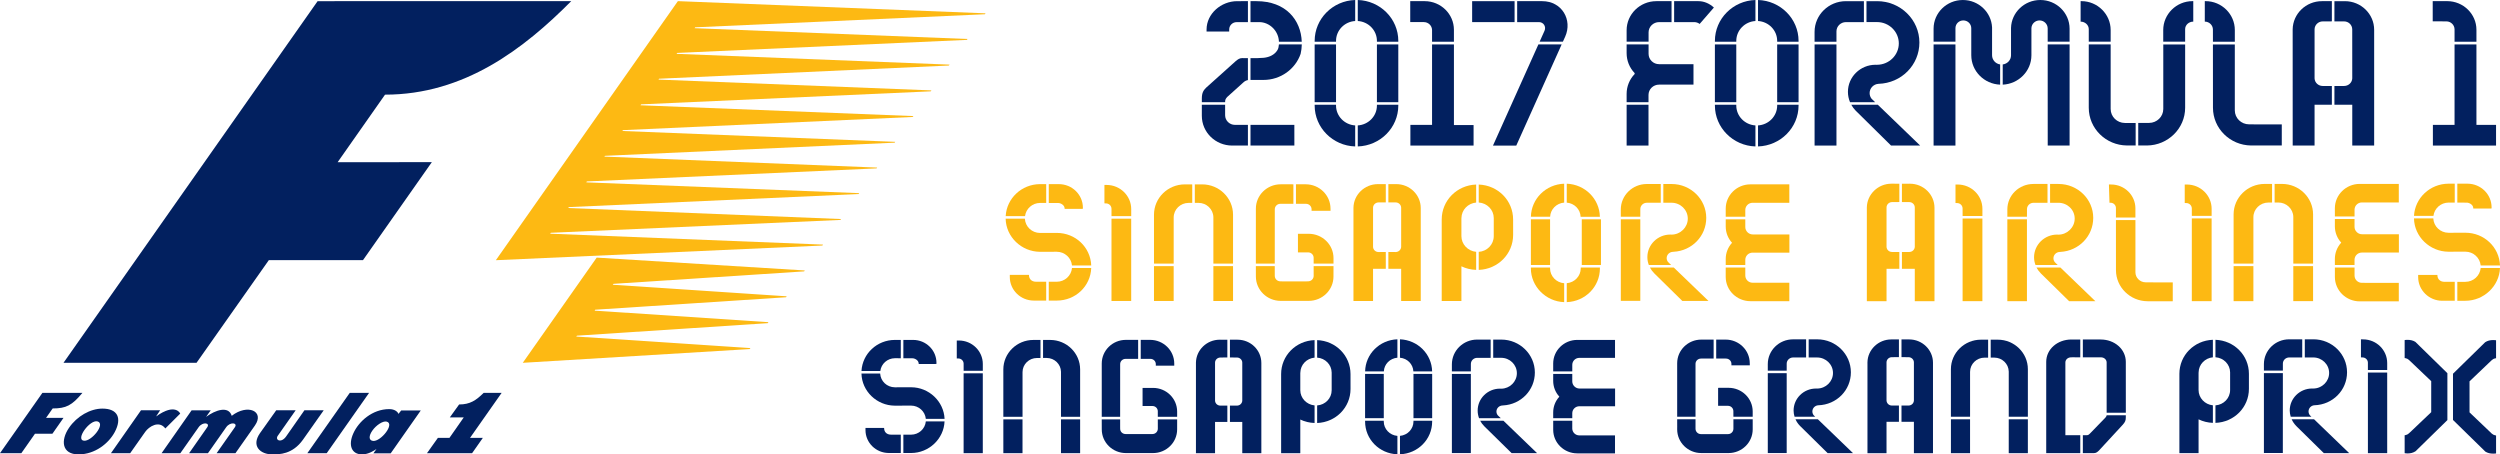 <?xml version="1.0" encoding="UTF-8"?>
<svg id="Layer_1" xmlns="http://www.w3.org/2000/svg" version="1.1" xmlns:i="http://ns.adobe.com/AdobeIllustrator/10.0/" viewBox="0 0 1012.977 184.114">
  <!-- Generator: Adobe Illustrator 29.6.1, SVG Export Plug-In . SVG Version: 2.1.1 Build 9)  -->
  <defs>
    <style>
      .st0 {
        fill: #fdb913;
      }

      .st1 {
        fill: #02205f;
      }
    </style>
  </defs>
  <path class="st1" d="M231.457.465c-19.116,19.216-43.216,37.888-75.444,37.888l-19.216,27.38,38.184-.04-27.896,39.704h-38.152l-29.308,41.612H25.725L128.693.473l102.764-.008Z"/>
  <polygon class="st0" points="233.5 136.369 304.06 141.053 303.796 141.437 211.82 147.009 241.772 104.381 326.092 109.589 325.832 109.961 248.6 115.001 248.276 115.385 318.756 120.065 318.5 120.445 241.168 125.489 240.948 125.873 311.368 130.549 311.084 130.945 233.768 136.009 233.5 136.369"/>
  <polygon class="st0" points="399.086 5.771 281.686 11.068 281.446 11.42 392.029 15.8 391.79 16.155 274.394 21.444 274.138 21.816 384.75 26.184 384.482 26.552 267.046 31.895 266.806 32.252 377.402 36.632 377.142 37.008 259.762 42.279 259.498 42.656 370.098 47.039 369.838 47.392 252.422 52.732 252.17 53.08 362.738 57.472 362.518 57.808 245.114 63.136 244.882 63.456 355.406 67.903 355.197 68.228 237.75 73.519 237.598 73.895 348.15 78.267 347.897 78.624 230.502 83.912 230.242 84.291 340.786 88.756 340.526 89.108 223.19 94.316 222.938 94.692 333.49 99.108 333.222 99.487 200.914 105.432 274.67 .464 399.334 5.4 399.086 5.771"/>
  <path class="st1" d="M190.457,177.414h5.196l-4.36,6.208h-18.284l4.424-6.208h4.688l5.792-8.288h-5.652l3.768-5.24c4.412,0,6.852-1.64,9.932-4.688h7.292l-12.796,18.216Z"/>
  <polygon class="st1" points="132.383 183.623 124.539 183.623 141.707 159.199 149.543 159.199 132.383 183.623"/>
  <path class="st1" d="M112.559,176.562c-1.252,1.784,1.388,3.124,3.38.276.612-.896,7.412-10.596,7.412-10.596h7.812s-6.624,9.416-8.4,11.916c-4.272,6-9.624,5.956-12.44,5.956-4.74,0-8.66-3.304-4.992-8.592,1.432-2.08,6.592-9.28,6.592-9.28h7.876s-6.568,9.364-7.24,10.32"/>
  <path class="st1" d="M21.34,165.5l-2.668,3.804h7.072l-4.512,6.444h-7.06l-5.52,7.876H0l17.172-24.428h16.212c-4.22,5.084-6.608,6.304-12.044,6.304"/>
  <path class="st1" d="M46.492,175.07c-2.452,4.584-8.004,9.044-14.656,9.044-6.86,0-7.32-5.72-3.888-10.752,3.216-4.728,8.668-7.8,13.552-7.8,6.256,0,7.968,3.932,4.992,9.508M39.504,170.746c-3.116-.832-9.064,7.396-5.504,7.828,3.092.364,8.932-6.916,5.504-7.828"/>
  <path class="st1" d="M63.239,168.748c7.852-5.648,9.784-1.168,9.784-1.168l-6.028,6.024c-2.564-3.376-6.628-.792-8.172,1.4-.62.88-6.072,8.62-6.072,8.62h-7.792l12.172-17.38h7.756l-1.648,2.504Z"/>
  <path class="st1" d="M93.895,168.484c6.448-5,13.416-1.864,9.416,3.896-.928,1.332-7.904,11.244-7.904,11.244h-7.632s6.776-9.628,7.38-10.5c1.292-1.828-1.868-2.34-3.512,0-.66.936-7.372,10.5-7.372,10.5h-7.644s6.72-9.628,7.34-10.5c1.276-1.828-1.852-2.34-3.496,0-.66.936-7.388,10.5-7.388,10.5h-7.604l12.156-17.36h7.748l-1.876,2.656c3.744-2.78,9.104-4.612,10.388-.436"/>
  <path class="st1" d="M151.171,178.662c-1.764-.2-1.856-1.98-.272-4.22,1.424-2.044,4.208-4.016,5.784-3.608,3.428.908-2.412,8.148-5.512,7.828M157.703,165.766c-6.824,0-12.384,5-14.54,9.836-2.164,4.796-.712,8.512,3.54,8.512,2.676,0,5.024-1.644,5.848-2.192l-1.244,1.76h7.004l12.176-17.356h-7.936l-1.088,1.388c-.328-.888-1.564-1.948-3.76-1.948"/>
  <path class="st1" d="M991.261,8.666l-5.548-.028V.462h5.856c6.536,0,11.86,5.204,11.86,11.608v4.828h-8.868v-5.052c-.04-1.756-1.508-3.18-3.3-3.18"/>
  <polygon class="st1" points="1003.429 50.6 1011.377 50.6 1011.377 58.98 985.785 58.98 985.785 50.6 994.561 50.6 994.561 18.004 1003.429 18.004 1003.429 50.6"/>
  <path class="st1" d="M667.988,21.832c0,2.3,1.915,4.172,4.248,4.172h13.948v8.288h-13.948c-2.368,0-4.276,1.872-4.276,4.168v2.944h-8.868v-3.36c0-3.008,1.156-5.856,3.256-8.06v-.36c-2.1-2.18-3.256-5.052-3.256-8.104v-3.52h8.896v3.832Z"/>
  <path class="st1" d="M688.215.471c2.332,0,4.544,1.024,6.236,2.584l-5.772,6.648c-.584-.472-1.364-.732-2.148-.748h-8.188V.471h9.872Z"/>
  <rect class="st1" x="659.095" y="42.435" width="8.86" height="16.544"/>
  <path class="st1" d="M667.988,13.127v3.768h-8.896v-4.628c0-6.504,5.4-11.796,12.04-11.796h6.164v8.484l-5.052.004c-2.34,0-4.256,1.868-4.256,4.168"/>
  <path class="st1" d="M750.117,42.435h10.752l17.164,16.544h-11.796l-13.964-13.78-.408-.404c-.688-.716-1.28-1.504-1.748-2.36"/>
  <path class="st1" d="M755.238.471v8.484l-7.336.004c-2.088.036-3.784,1.692-3.784,3.74v4.2h-8.872v-3.976c0-6.868,5.688-12.452,12.692-12.452h7.3Z"/>
  <path class="st1" d="M758.363,40.029l1.428,1.372h-10.176c-.556-1.316-.852-2.732-.852-4.196,0-6.048,5.024-10.964,11.196-10.964l.592.008c4.876-.032,8.828-3.908,8.828-8.664s-3.952-8.64-8.82-8.64l-4.28.008V.473h4.348c9.428,0,17.096,7.508,17.096,16.744,0,9.112-7.272,16.472-16.56,16.748-2,.112-3.608,1.756-3.608,3.748,0,.848.28,1.644.808,2.316"/>
  <rect class="st1" x="735.25" y="18.001" width="8.866" height="40.98"/>
  <path class="st1" d="M950.129.473c6.54,0,11.856,5.2,11.856,11.604v46.904h-8.868v-16.544h-7.232v-7.6h3.928c1.772,0,3.232-1.372,3.3-3.092t-.012-19.888c-.028-1.756-1.488-3.184-3.288-3.184l-3.928-.012V.473h4.244Z"/>
  <path class="st1" d="M928.968,11.896c.092-6.316,5.384-11.424,11.856-11.424h4.024v8.184c-.604-.008-3.16.016-3.712.016-1.816.008-3.3,1.472-3.296,3.236v19.852c.072,1.728,1.536,3.076,3.296,3.076h3.712v7.6h-7.008v16.544h-8.86l-.012-47.084Z"/>
  <path class="st1" d="M911.41,50.379l4.116.028h9.032v8.544h-12.4c-8.548-.072-15.484-6.9-15.484-15.3l-.016-25.648h8.868v26.728c0,3.112,2.596,5.648,5.772,5.648h.112Z"/>
  <path class="st1" d="M905.531,12.162v4.736h-8.868l-.008-4.904c0-1.776-1.464-3.236-3.292-3.236V.47l.3-.008c6.556,0,11.868,5.292,11.868,11.7"/>
  <path class="st1" d="M807.168,22.384c0,1.896,1.415,3.456,3.268,3.724v8.192c-6.488-.248-11.692-5.488-11.692-11.916l-.008-10.972c0-1.728-1.456-3.136-3.212-3.136s-3.144,1.344-3.192,3.048v5.572h-8.864v-5.272C783.467,5.213,788.776.001,795.336.001c6.356,0,11.552,4.944,11.832,11.116v11.268Z"/>
  <path class="st1" d="M826.718 0c6.54,0,11.86,5.212,11.86,11.624v5.272h-8.876v-5.392c0-1.776-1.488-3.228-3.304-3.228-1.772,0-3.24,1.4-3.284,3.14v10.968c0,6.396-5.168,11.62-11.628,11.916v-8.184c1.9-.236,3.364-1.796,3.364-3.708v-11.072C814.998,5.064,820.274 0,826.718 0"/>
  <rect class="st1" x="783.471" y="18.003" width="8.86" height="40.98"/>
  <polygon class="st1" points="829.718 58.981 829.706 18.001 838.578 18.001 838.578 58.981 829.718 58.981"/>
  <path class="st1" d="M846.347,16.896v-5.084c0-1.74-1.56-3.048-3.3-3.048V.473l.304-.012c6.536,0,11.868,5.292,11.868,11.7v4.736h-8.872Z"/>
  <path class="st1" d="M885.398,16.896v-5.084c0-1.74,1.552-3.048,3.296-3.048V.473l-.3-.012c-6.544,0-11.872,5.292-11.872,11.7v4.736h8.877Z"/>
  <path class="st1" d="M876.543,18.002v26.18c0,3.084-2.588,5.62-5.76,5.62l-4.388.02v9.128h3.536c8.528-.068,15.468-6.9,15.468-15.284v-25.664h-8.856Z"/>
  <path class="st1" d="M500.726,24.748c.892-.736,1.544-1.196,2.592-1.208l2.324.008v8.9c-.66.12-1.268.432-1.728.852l-6.684,6.02c-.644.764-.824,1.096-.824,2.024v.056h-9.432v-1.5c0-2.408.728-3.364,1.772-4.4l11.98-10.752Z"/>
  <path class="st1" d="M502.848.471h2.8v8.484h-3.632l-.952.012c-1.632,0-3,1.32-3,2.92l-.012.9-9.164-.004c-.012-.272,0-.528,0-.808,0-6.404,5.884-11.504,12.404-11.504h1.556Z"/>
  <path class="st1" d="M518.207,16.9c-.108-4.268-3.7-7.944-8.012-7.944h-3.504V.472h2.444c11.984,0,18.008,7.74,18.324,16.428h-9.252Z"/>
  <path class="st1" d="M518.203,18.002h9.272c-.024,1.276-.188,2.632-.476,3.828-2.112,6.128-8.06,10.556-15.044,10.556h-5.264v-8.836h2.816c.656-.008,2.164-.088,2.58-.136,2.356-.256,4.42-1.264,5.532-3.136.388-.632.536-1.492.585-2.276"/>
  <polygon class="st1" points="506.691 50.6 524.459 50.6 524.467 58.98 506.691 58.98 506.691 50.6"/>
  <path class="st1" d="M500.391,50.596l5.252.004v8.38h-6.364c-6.796,0-12.308-5.388-12.308-12.048v-4.496h9.436v4.256c0,2.156,1.78,3.904,3.984,3.904"/>
  <polygon class="st1" points="589.117 50.672 597.077 50.672 597.077 58.98 571.477 58.98 571.477 50.6 580.257 50.6 580.257 18.004 589.117 18.004 589.117 50.672"/>
  <path class="st1" d="M576.949,8.953h-5.536V.469h5.844c6.544,0,11.86,5.204,11.86,11.608v4.824h-8.86v-4.768c-.04-1.756-1.516-3.18-3.308-3.18"/>
  <path class="st0" d="M516.523,106.808l.012-22.028c0-1.208,1.004-2.196,2.236-2.196h5.296v-7.904l-.604-.004h-4.544c-5.544,0-10.052,4.424-10.052,9.86l-.004,22.272h7.66Z"/>
  <path class="st0" d="M525.109,82.586h4.088c1.24,0,2.24.988,2.24,2.196v.636h7.684v-.424c0-.1-.004-.212-.012-.244v-.212c0-5.44-4.512-9.864-10.056-9.864h-3.944v7.912Z"/>
  <path class="st0" d="M450.367,84.603l.008,2.976h7.984v-2.852c0-5.396-4.48-9.788-9.976-9.788h-.876v7.46l.616.016c1.24,0,2.244.976,2.244,2.188"/>
  <path class="st0" d="M530.273,94.731h-4.36v7.528h4.112c1.244,0,2.252.98,2.252,2.188v2.364h8.048v-2.228c0-5.436-4.508-9.852-10.052-9.852"/>
  <rect class="st0" x="467.583" y="107.839" width="7.976" height="14.112"/>
  <path class="st0" d="M628.094,87.832c.152-3.048,2.568-5.48,5.696-5.74v-7.656c-7.44.26-13.328,6.116-13.484,13.396h7.788Z"/>
  <path class="st0" d="M424.953,82.242l3.776.008c1.124,0,2.508.872,2.624,1.992l.032.384h6.968l.424-.048v-.424c0-5.264-4.364-9.548-9.732-9.548h-4.092v7.636Z"/>
  <path class="st0" d="M423.91,114.16h-4.084c-2,0-2.804-1.292-2.872-2.4l-.028-.396h-7.764v.884c0,5.264,4.364,9.544,9.736,9.544h5.012v-7.632Z"/>
  <path class="st0" d="M434.363,108.596c-.28,3.128-2.952,5.564-6.156,5.564h-3.26v7.632h3.26c7.556,0,13.664-5.788,13.948-13.196h-7.792Z"/>
  <rect class="st0" x="450.367" y="88.607" width="7.984" height="33.344"/>
  <path class="st0" d="M415.332,87.578c.388-3.032,2.964-5.324,6.076-5.348l2.504.004v-7.628h-2.528c-7.416.044-13.496,5.732-13.888,12.972h7.836Z"/>
  <path class="st0" d="M634.832,74.433v7.668c3.1.264,5.496,2.696,5.628,5.732h7.796c-.152-7.252-6.016-13.112-13.424-13.4"/>
  <path class="st0" d="M428.203,94.373l-6.792.02c-3.304-.024-5.972-2.556-6.14-5.784h-7.796c.156,7.36,6.376,13.372,13.912,13.42l6.796-.02c3.212,0,5.892,2.432,6.176,5.556h7.796c-.288-7.404-6.396-13.192-13.952-13.192"/>
  <rect class="st0" x="620.299" y="88.863" width="7.776" height="18.508"/>
  <rect class="st0" x="640.919" y="88.863" width="7.772" height="18.508"/>
  <path class="st0" d="M986.008,87.471c.384-3.048,2.976-5.356,6.104-5.384l2.528.008v-7.668h-2.548c-7.452.04-13.564,5.764-13.964,13.044h7.88Z"/>
  <path class="st0" d="M913.054,106.8v-18.792c0-3.276,2.728-5.94,6.08-5.94l1.484-.008v-7.532h-2.996c-6.944,0-12.588,5.536-12.588,12.348v19.924h8.02Z"/>
  <path class="st0" d="M855.156,82.144c1.216,0,2.2.964,2.2,2.152v3.84h7.892v-3.708c0-5.336-4.416-9.672-9.844-9.672h-.888l.224,7.388h.416Z"/>
  <path class="st0" d="M995.683,82.096l3.792.012c1.123,0,2.532.876,2.644,2.004l.044.38h6.976l.432-.044v-.424c0-5.292-4.384-9.596-9.772-9.596h-4.116v7.668Z"/>
  <path class="st0" d="M998.949,94.3l-6.828.02c-3.328-.024-6.012-2.572-6.168-5.82h-7.832c.152,7.404,6.396,13.448,13.972,13.492l6.84-.02c3.224,0,5.92,2.448,6.212,5.588h7.832c-.292-7.44-6.44-13.26-14.028-13.26"/>
  <path class="st0" d="M954.043,87.719v-2.764c0-1.616,1.34-2.932,2.988-2.932h14.94v-7.508h-15.84c-5.548,0-10.064,4.432-10.064,9.88v3.324h7.976Z"/>
  <path class="st0" d="M673.965,82.144h3.328c3.624,0,6.584,2.888,6.584,6.44,0,3.544-2.972,6.444-6.54,6.476-.164-.024-.348-.024-.516-.024-5.14,0-9.324,4.1-9.324,9.14,0,1.12.208,2.188.596,3.196h9.036l-1.252-1.208c-.368-.464-.56-1.008-.56-1.576,0-1.356,1.084-2.472,2.48-2.544l.32-.028c7.444-.392,13.236-6.36,13.236-13.724,0-7.572-6.288-13.732-14.004-13.732h-3.384v7.584Z"/>
  <path class="st0" d="M707.179,87.832v-2.756c0-1.604,1.331-2.912,2.968-2.912h14.872v-7.468h-15.76c-5.52,0-10.012,4.408-10.012,9.828v3.308h7.932Z"/>
  <path class="st0" d="M664.637,87.832l.008-3.128c0-1.38,1.16-2.524,2.576-2.548l5.696-.004v-7.592h-5.668c-5.792,0-10.516,4.628-10.516,10.32v2.952h7.904Z"/>
  <path class="st0" d="M795.222,84.473l.008,3.036h8.024v-2.904c0-5.428-4.5-9.84-10.028-9.84h-.876v7.492l.624.02c1.24,0,2.244.98,2.248,2.196"/>
  <path class="st0" d="M821.304,87.832l.008-3.096c0-1.392,1.164-2.54,2.588-2.564l5.728-.004v-7.628h-5.704c-5.824,0-10.564,4.576-10.564,10.296v2.996h7.944Z"/>
  <path class="st0" d="M830.672,82.162h3.36c3.648,0,6.616,2.828,6.616,6.4,0,3.56-2.98,6.48-6.58,6.516-.164-.024-.34-.028-.516-.028-5.168,0-9.372,4.124-9.372,9.192,0,1.12.208,2.124.588,3.14h9.008l-1.04-1.004c-.52-.52-.7-1.152-.7-1.72,0-1.368,1.096-2.496,2.5-2.568l.308-.024c7.488-.392,13.312-6.392,13.312-13.796,0-7.612-6.312-13.732-14.068-13.732h-3.416v7.624Z"/>
  <path class="st0" d="M888.101,84.473l.008,2.996h8.024v-2.864c0-5.428-4.5-9.84-10.032-9.84h-.868v7.492l.62.02c1.236,0,2.248.98,2.248,2.196"/>
  <path class="st0" d="M869.414,114.392c-2.292,0-4.16-1.824-4.16-4.068v-21.16h-7.9l.012,20.3c0,6.888,5.716,12.536,12.74,12.592h10.276v-7.644h-7.588l-3.38-.02Z"/>
  <rect class="st0" x="888.103" y="88.499" width="8.024" height="33.528"/>
  <path class="st0" d="M825.172,108.402l.056.104c.404.756.904,1.432,1.468,1.988l.26.308,11.424,11.228,10.64.004-14.156-13.632h-9.692Z"/>
  <path class="st0" d="M773.863,74.433l-3.228.004v7.424l1.592.012c.564.008,1.068.012,1.388.012,1.212,0,2.212.956,2.236,2.128l.004,16c-.06,1.168-1.044,2.084-2.24,2.084h-2.98v6.82h5.216v13.116h7.984v-37.844c0-5.38-4.468-9.756-9.972-9.756"/>
  <rect class="st0" x="813.359" y="88.863" width="7.938" height="33.172"/>
  <rect class="st0" x="905.035" y="107.831" width="8.016" height="14.196"/>
  <path class="st0" d="M769.597,102.096h-2.968c-1.2,0-2.176-.912-2.224-2.064v-15.976c0-1.188,1-2.16,2.236-2.172.42-.012,2.328-.024,2.956-.024v-7.424l-3.228-.004c-5.404,0-9.868,4.312-9.944,9.616v37.988h7.98v-13.12h5.192v-6.82Z"/>
  <rect class="st0" x="795.227" y="88.539" width="8.02" height="33.488"/>
  <path class="st0" d="M954.035,91.932v-3.184h-7.968v2.94c0,2.48.92,4.832,2.584,6.628-1.672,1.816-2.584,4.152-2.584,6.596v2.456h7.968v-2.116c0-1.612,1.34-2.92,2.984-2.92h14.988v-7.416h-14.956c-1.636,0-3.016-1.368-3.016-2.984"/>
  <path class="st0" d="M994.64,114.195h-4.104c-2.016,0-2.824-1.3-2.904-2.416l-.024-.392h-7.792v.888c0,5.288,4.388,9.592,9.772,9.592h5.052v-7.672Z"/>
  <path class="st0" d="M1005.148,108.592c-.284,3.152-2.981,5.604-6.204,5.604h-3.26v7.672h3.26c7.472,0,13.752-5.948,14.032-13.276h-7.828Z"/>
  <polygon class="st0" points="929.226 107.83 929.218 122.026 937.238 122.026 937.238 107.83 929.226 107.83"/>
  <path class="st0" d="M957.031,114.6c-1.648,0-2.988-1.312-2.988-2.92v-3.28h-7.968v3.824c0,5.452,4.516,9.884,10.056,9.884h15.84v-7.5h-10.972l-3.968-.008Z"/>
  <path class="st0" d="M929.226,87.857v18.944h8.012v-19.924c0-6.812-5.64-12.352-12.576-12.352h-3.008v7.536l1.52-.004c3.284,0,5.992,2.604,6.052,5.8"/>
  <path class="st0" d="M565.754,74.603h-3.2v7.396l1.468.008c.616.004,1.152.008,1.484.008,1.204,0,2.204.952,2.232,2.116v15.912c-.06,1.164-1.04,2.08-2.232,2.08l-2.952-.008v6.792h5.184v13.044h7.936v-37.644c0-5.352-4.448-9.704-9.92-9.704"/>
  <path class="st0" d="M598.125,102.041c-3.36-.312-5.976-3.068-5.976-6.344v-7.12l.016-.26c.064-3.284,2.624-5.944,5.96-6.248v-7.296c-7.832.272-13.956,6.476-13.956,14.164v33.016h7.98v-14.052c1.804.884,3.864,1.38,5.976,1.452v-7.312Z"/>
  <path class="st0" d="M532.273,107.84l.012,3.924c0,1.228-1.008,2.228-2.26,2.228l-.588.016h-10.044l-.604-.016c-1.248,0-2.26-.984-2.26-2.192l-.008-1.02v-2.94h-7.664c0,1.976.016,4.212.016,4.212,0,5.436,4.504,9.856,10.04,9.856h11.36c5.536,0,10.04-4.42,10.04-9.852l.008-4.216h-8.048Z"/>
  <path class="st0" d="M707.179,92.016v-3.152h-7.932v2.916c0,2.468.912,4.804,2.564,6.592-1.656,1.8-2.564,4.124-2.564,6.56v2.44h7.932v-2.104c0-1.6,1.328-2.904,2.952-2.904h14.92v-7.376h-14.88c-1.62,0-2.992-1.364-2.992-2.972"/>
  <path class="st0" d="M561.512,102.117l-2.948.004c-1.192,0-2.164-.912-2.216-2.056v-15.888c0-1.18.996-2.148,2.224-2.16.42-.008,2.316-.02,2.94-.02v-7.392h-3.208c-5.38,0-9.82,4.288-9.892,9.568v37.78h7.936v-13.048h5.164v-6.788Z"/>
  <polygon class="st0" points="491.648 107.84 491.64 121.952 499.616 121.952 499.616 107.84 491.648 107.84"/>
  <path class="st0" d="M491.648,87.969v18.84h7.968v-19.82c0-6.772-5.608-12.284-12.516-12.284h-2.972v7.5l1.508-.004c3.26,0,5.948,2.592,6.012,5.768"/>
  <path class="st0" d="M483.086,74.705h-2.981c-6.908,0-12.52,5.508-12.52,12.284v19.82h7.98v-18.692c0-3.256,2.712-5.908,6.048-5.908l1.472-.004v-7.5Z"/>
  <path class="st0" d="M668.547,108.402l.056.1c.392.748.888,1.42,1.46,1.984l.26.3,11.336,11.148h10.596l-14.056-13.532h-9.652Z"/>
  <rect class="st0" x="656.738" y="88.863" width="7.898" height="33.036"/>
  <path class="st0" d="M710.148,114.561c-1.636,0-2.968-1.304-2.968-2.904v-3.256h-7.94v3.804c0,5.42,4.492,9.832,10.02,9.832h15.76v-7.468h-10.932l-3.94-.008Z"/>
  <path class="st0" d="M633.789,114.764c-3.22-.252-5.72-2.872-5.72-6.028v-.332h-7.776v.332c0,7.308,6.048,13.432,13.496,13.688v-7.66Z"/>
  <path class="st0" d="M599.168,74.775v7.28c3.404.224,6.072,2.948,6.088,6.26v7.38c0,3.368-2.668,6.128-6.088,6.356v7.304c7.82-.284,13.932-6.492,13.94-14.176l-.008-6.24c0-7.676-6.108-13.876-13.932-14.164"/>
  <path class="st0" d="M640.5,108.402v.328c0,3.136-2.481,5.752-5.668,6.02v7.672c7.544-.288,13.436-6.28,13.436-13.692v-.328h-7.768Z"/>
  <path class="st1" d="M467.207,157.174h-4.248v7.336h4c1.2,0,2.172.948,2.172,2.108v2.276h7.836v-2.144c0-5.28-4.372-9.576-9.76-9.576"/>
  <path class="st1" d="M369.176,156.916l-6.592.016c-3.2-.024-5.78-2.468-5.948-5.584h-7.58c.16,7.148,6.188,12.976,13.496,13.02l6.604-.02c3.104,0,5.7,2.352,5.98,5.376h7.596c-.288-7.072-6.34-12.808-13.556-12.808"/>
  <path class="st1" d="M366.035,145.164l3.652.008c1.084,0,2.424.84,2.532,1.924l.04.38h6.764l.424-.044v-.424c0-5.116-4.24-9.276-9.448-9.276h-3.964v7.432Z"/>
  <path class="st1" d="M390.45,147.359l.008,2.872h7.768v-2.748c0-5.248-4.352-9.516-9.692-9.516h-.86v7.272l.616.008c1.192,0,2.16.944,2.16,2.112"/>
  <path class="st1" d="M462.211,145.412l1.044-.004,2.908.004c1.196,0,2.16.952,2.16,2.12v.628h7.472v-.864c0-5.284-4.384-9.584-9.768-9.584h-3.816v7.7Z"/>
  <path class="st1" d="M453.871,168.894l.008-21.364c0-1.164.972-2.116,2.168-2.116l.588-.008,4.528.008v-7.696l-.56-.004h-4.42c-5.388,0-9.764,4.296-9.764,9.58v21.6h7.452Z"/>
  <rect class="st1" x="390.447" y="151.263" width="7.772" height="32.36"/>
  <path class="st1" d="M356.7,150.317c.376-2.924,2.872-5.14,5.88-5.168l2.412.008v-7.424h-2.444c-7.196.036-13.096,5.56-13.48,12.584h7.632Z"/>
  <path class="st1" d="M421.594,137.742h-2.884c-6.7,0-12.168,5.352-12.168,11.932v19.22h7.78v-18.124c0-3.152,2.628-5.716,5.856-5.716l1.416-.008v-7.304Z"/>
  <path class="st1" d="M429.906,150.625v18.268h7.752v-19.216c0-6.58-5.448-11.936-12.152-11.936h-2.868v7.304l1.444-.008c3.156,0,5.764,2.508,5.824,5.588"/>
  <rect class="st1" x="406.547" y="169.927" width="7.764" height="13.696"/>
  <path class="st1" d="M364.992,176.119h-3.94c-1.936,0-2.712-1.248-2.792-2.32l-.024-.392h-7.548v.872c0,5.112,4.236,9.272,9.452,9.272h4.852v-7.432Z"/>
  <rect class="st1" x="553.119" y="151.507" width="7.576" height="17.936"/>
  <path class="st1" d="M375.137,170.752c-.284,3.02-2.872,5.368-5.96,5.368h-3.14v7.432h3.14c7.208,0,13.268-5.732,13.544-12.8h-7.584Z"/>
  <path class="st1" d="M732.855,144.848h3.428c3.544,0,6.428,2.82,6.428,6.284s-2.892,6.292-6.428,6.308c-.152-.008-.308-.008-.456-.008-5.008,0-9.08,3.996-9.08,8.908,0,.84.144,1.692.392,2.524h8.372l-.62-.6c-.344-.436-.536-.984-.536-1.544,0-1.328,1.06-2.428,2.404-2.504,7.404-.224,13.2-6.092,13.2-13.36,0-7.364-6.108-13.36-13.623-13.36h-3.48v7.352Z"/>
  <rect class="st1" x="429.904" y="169.926" width="7.754" height="13.696"/>
  <path class="st1" d="M843.953,144.785h7.332c1.268,0,2.308.92,2.308,2.052v20.396h7.776c0-4.936-.008-20.612-.008-20.612,0-5.084-4.492-9.06-10.216-9.06h-7.192v7.224Z"/>
  <path class="st1" d="M723.953,150.178v-2.832c0-1.348,1.132-2.468,2.519-2.5h5.344v-7.348h-5.308c-5.64,0-10.216,4.5-10.216,10.028v2.652h7.66Z"/>
  <path class="st1" d="M933.886,144.836h3.432c3.54,0,6.424,2.82,6.424,6.284s-2.892,6.288-6.424,6.308c-.148-.008-.312-.008-.46-.008-5.008,0-9.08,3.996-9.08,8.908,0,.84.148,1.692.408,2.532h8.388l-.64-.612c-.344-.428-.536-.976-.536-1.54,0-1.328,1.06-2.428,2.404-2.504,7.404-.224,13.2-6.092,13.2-13.36,0-7.368-6.112-13.36-13.628-13.36h-3.488v7.352Z"/>
  <path class="st1" d="M959.449,146.965v2.952h7.82v-2.832c0-5.28-4.392-9.576-9.776-9.576l-.86-.012v7.328h.608c1.22,0,2.208.96,2.208,2.14"/>
  <path class="st1" d="M925,150.164v-2.832c0-1.368,1.103-2.468,2.519-2.496h5.324v-7.352h-5.288c-5.644,0-10.24,4.5-10.24,10.028v2.652h7.684Z"/>
  <path class="st1" d="M700.398,157.139h-.324c-.504-.012-1.46-.012-2.272-.012-.664,0-1.036,0-1.236.012l-.404.024v7.264l3.992.008c1.212,0,2.192.96,2.192,2.156l.012,2.276h7.816v-2.156c0-5.276-4.38-9.572-9.776-9.572"/>
  <path class="st1" d="M595.98,150.476l.004-3.02c0-1.332,1.116-2.436,2.492-2.46l5.52-.004v-7.396h-5.492c-5.628,0-10.216,4.5-10.216,10.028v2.852h7.692Z"/>
  <rect class="st1" x="572.727" y="151.507" width="7.572" height="17.936"/>
  <path class="st1" d="M567.258,137.481v7.464c2.992.268,5.288,2.608,5.432,5.532h7.596c-.152-7.028-5.844-12.708-13.028-12.996"/>
  <path class="st1" d="M560.719,150.476c.148-2.936,2.476-5.28,5.496-5.54v-7.456c-7.22.256-12.924,5.936-13.08,12.996h7.585Z"/>
  <path class="st1" d="M695.39,145.273h3.356l.604.016c1.216,0,2.208.956,2.208,2.132v.612h7.444v-.424l-.012-.424c0-5.284-4.38-9.584-9.776-9.584h-3.824v7.672Z"/>
  <path class="st1" d="M687.008,168.865v-21.444c0-1.176.988-2.132,2.216-2.132l.58-.016h4.544v-7.672h-5.008c-5.388,0-9.764,4.3-9.764,9.584v.428c-.016,9.732-.016,17.052,0,21.252h7.432Z"/>
  <path class="st1" d="M637.074,150.476v-2.656c0-1.552,1.284-2.82,2.872-2.82h14.444v-7.272h-15.308c-5.372,0-9.744,4.288-9.744,9.556v3.192h7.736Z"/>
  <path class="st1" d="M605.039,144.986l3.22-.004c3.512,0,6.364,2.8,6.364,6.24,0,3.432-2.864,6.244-6.336,6.276-.16-.024-.332-.024-.492-.024-5,0-9.06,3.984-9.06,8.884,0,1.092.2,2.124.564,3.088h8.796l-1.212-1.168c-.352-.452-.54-.976-.54-1.52,0-1.308,1.06-2.392,2.408-2.46l.288-.024c7.244-.376,12.872-6.176,12.872-13.336,0-7.356-6.108-13.34-13.608-13.34h-3.264v7.388Z"/>
  <path class="st1" d="M842.91,176.35h-6.036v-29.512c0-1.132,1.04-2.052,2.32-2.052l.612-.016,3.104.016v-7.224h-3.576c-5.732,0-10.224,3.976-10.224,9.06v10.54c-.004,10.34-.004,23.732,0,26.028v.42h13.8v-7.26Z"/>
  <rect class="st1" x="813.923" y="169.895" width="7.748" height="13.728"/>
  <path class="st1" d="M853.593,168.264c-.02.272-.169.568-.468.916l-6.34,6.536c-.276.296-.656.632-1.252.632h-1.58v7.264h4.46c.976-.012,1.504-.52,2.08-1.08l9.484-10.276h.008l.124-.14c1.032-1.124,1.232-1.852,1.244-2.796.012-.252.012-.636.012-1.056h-7.772Z"/>
  <path class="st1" d="M896.636,164.231c-3.26-.308-5.8-2.996-5.8-6.192v-6.872l.02-.316c.04-3.14,2.572-5.776,5.78-6.072v-7.1c-7.612.272-13.568,6.304-13.568,13.78v32.152h7.768v-13.7c1.772.868,3.764,1.36,5.8,1.432v-7.112Z"/>
  <path class="st1" d="M469.133,169.926l.008,3.796c0,1.188-.972,2.148-2.176,2.148l-.572.012h-9.74l-.596-.012c-1.196,0-2.176-.944-2.176-2.112l-.008-.992v-2.84h-7.46c0,1.916.016,4.072.016,4.072,0,5.284,4.376,9.58,9.756,9.58h11.016c5.376,0,9.764-4.296,9.764-9.576l.008-4.076h-7.84Z"/>
  <path class="st1" d="M813.926,150.55v18.316h7.748v-19.284c0-6.588-5.472-11.948-12.176-11.948h-2.884v7.272l1.46-.004c3.18,0,5.8,2.536,5.852,5.648"/>
  <path class="st1" d="M805.57,137.633h-2.897c-6.712,0-12.184,5.36-12.184,11.952v19.28h7.764v-18.204c0-3.172,2.64-5.748,5.884-5.748h1.432v-7.28Z"/>
  <rect class="st1" x="790.495" y="169.895" width="7.752" height="13.728"/>
  <rect class="st1" x="959.455" y="150.955" width="7.812" height="32.656"/>
  <path class="st1" d="M928.558,169.891l.028.06c.428.94,1.004,1.788,1.708,2.52l.36.38,10.924,10.744h10.28l-14.216-13.704h-9.084Z"/>
  <polygon class="st1" points="917.316 151.195 917.316 183.559 924.984 183.559 925 151.195 917.316 151.195"/>
  <path class="st1" d="M897.679,137.685v7.064c3.316.24,5.915,2.888,5.94,6.108v7.18c0,3.284-2.596,5.98-5.94,6.212v7.096c7.608-.284,13.56-6.32,13.56-13.796v-6.084c0-7.48-5.952-13.512-13.56-13.78"/>
  <path class="st1" d="M773.57,137.529h-3.1v7.184l2.852.012c1.168,0,2.152.936,2.176,2.072v15.484c-.048,1.144-1.012,2.04-2.176,2.04h-2.852v6.592h5.028v12.712h7.732v-36.66c0-5.2-4.336-9.436-9.66-9.436"/>
  <path class="st1" d="M769.426,164.322h-2.864c-1.164,0-2.116-.892-2.164-2.06v-15.428c0-1.164.964-2.108,2.164-2.108,0,0,1.76-.016,2.328-.016l.536.004v-7.184h-3.096c-5.244,0-9.576,4.168-9.656,9.292v.432h.004v36.372h7.72v-12.712h5.028v-6.592Z"/>
  <path class="st1" d="M533.695,137.81v7.092c3.276.232,5.852,2.86,5.884,6.06v7.164c0,3.252-2.58,5.916-5.884,6.152v7.116c7.584-.292,13.52-6.316,13.528-13.772l-.008-6.056c0-7.448-5.936-13.464-13.52-13.756"/>
  <path class="st1" d="M572.726,170.475v.308c0,3.028-2.397,5.556-5.468,5.824v7.468c7.32-.284,13.04-6.104,13.04-13.292v-.308h-7.572Z"/>
  <path class="st1" d="M566.215,176.619c-3.104-.256-5.528-2.788-5.528-5.836v-.308h-7.564v.308c0,7.216,5.744,13.032,13.092,13.292v-7.456Z"/>
  <path class="st1" d="M532.652,164.269c-3.252-.308-5.784-2.972-5.784-6.144v-6.9l.02-.264c.064-3.172,2.528-5.744,5.764-6.048v-7.104c-7.6.272-13.552,6.292-13.552,13.76v32.052h7.768v-13.632c1.74.852,3.732,1.332,5.784,1.404v-7.124Z"/>
  <path class="st1" d="M497.312,164.346l-2.844.004c-1.152,0-2.088-.88-2.14-1.984v-15.42c0-1.14.96-2.072,2.152-2.084.4-.012,2.216-.016,2.832-.02v-7.196l-3.092-.004c-5.236,0-9.552,4.168-9.632,9.296v36.684h7.74v-12.664h4.984v-6.612Z"/>
  <path class="st1" d="M501.441,137.643h-3.084v7.2l1.416.012c.584.004,1.112.008,1.428.008,1.164,0,2.136.916,2.156,2.036v15.448c-.052,1.124-1,2.004-2.156,2.004l-2.844-.004v6.612h5v12.664h7.728v-36.548c0-5.2-4.324-9.432-9.643-9.432"/>
  <polygon class="st1" points="588.289 151.508 588.289 183.572 595.972 183.572 595.981 151.508 588.289 151.508"/>
  <path class="st1" d="M702.363,169.896v3.84c0,1.192-.981,2.164-2.18,2.164l-10.38.004-.6-.004c-1.212,0-2.196-.972-2.196-2.164v-3.84h-7.432c0,2.44,0,2.944.008,2.992l-.008,1.096c0,5.288,4.376,9.592,9.76,9.592h11.064c5.388,0,9.78-4.304,9.78-9.592v-4.088h-7.816Z"/>
  <path class="st1" d="M599.762,170.475l.048.084c.384.744.868,1.396,1.408,1.924l.264.3,11.016,10.824h10.308l-13.636-13.132h-9.408Z"/>
  <path class="st1" d="M727.519,169.896l.028.064c.428.952,1.012,1.8,1.72,2.524l.32.324,10.956,10.8h10.276l-14.228-13.712h-9.072Z"/>
  <rect class="st1" x="716.293" y="151.207" width="7.656" height="32.364"/>
  <path class="st1" d="M637.07,154.552v-3.044h-7.732v2.812c0,2.388.888,4.652,2.492,6.404-1.604,1.756-2.492,4.008-2.492,6.364v2.356h7.732v-2.028c0-1.548,1.28-2.808,2.864-2.808h14.484v-7.184h-14.448c-1.572,0-2.9-1.316-2.9-2.872"/>
  <path class="st1" d="M639.945,176.424c-1.585,0-2.877-1.256-2.877-2.804v-3.144h-7.724v3.672c0,5.268,4.364,9.552,9.74,9.552h15.3v-7.268h-10.612l-3.828-.008Z"/>
  <path class="st1" d="M991.66,151.216l-12.976-12.692c-.924-.564-1.944-.824-3.232-.824-.248,0-.484.008-.74.04l-.368.052v7.292l.36.052c.476.076.936.308,1.364.692l9.04,8.608v12.576l-8.632,8.212-.008-.008-.404.384c-.424.388-.88.624-1.36.696l-.36.056v7.272l.364.048c.26.04.496.064.744.064,1.296,0,2.32-.264,3.3-.884l12.908-12.628v-19.008Z"/>
  <path class="st1" d="M1009.515,146.039l.024.004.144-.14c.22-.212.688-.588,1.348-.696l.352-.06v-7.276l-.372-.044c-.252-.032-.5-.044-.74-.044-1.316,0-2.34.26-3.304.884l-13.036,12.76v18.736l13.112,12.824c.892.56,1.92.824,3.228.824.244,0,.492-.008.744-.04l.368-.048v-7.276l-.356-.06c-.472-.076-.932-.312-1.372-.692l-9.024-8.604v-12.576l8.884-8.476Z"/>
  <rect class="st1" x="720.095" y="18.003" width="8.664" height="23.404"/>
  <rect class="st1" x="694.859" y="18.003" width="8.668" height="23.4"/>
  <path class="st1" d="M720.097,42.435v.308c0,4.312-3.44,7.812-7.764,8.076v8.516c9.104-.272,16.428-7.6,16.428-16.592v-.308h-8.664Z"/>
  <path class="st1" d="M711.289,50.818c-4.324-.264-7.764-3.76-7.764-8.076v-.308h-8.664v.308c0,8.992,7.328,16.32,16.428,16.592v-8.516Z"/>
  <path class="st1" d="M720.097,16.9v-.308c0-4.312-3.44-7.812-7.764-8.076V0c9.104.272,16.428,7.6,16.428,16.592v.308h-8.664Z"/>
  <path class="st1" d="M711.289,8.516c-4.324.264-7.764,3.764-7.764,8.08v.304h-8.664v-.304c0-8.996,7.328-16.324,16.428-16.596v8.516Z"/>
  <rect class="st1" x="557.915" y="18.003" width="8.664" height="23.404"/>
  <rect class="st1" x="532.683" y="18.003" width="8.664" height="23.4"/>
  <path class="st1" d="M557.918,42.435v.308c0,4.312-3.44,7.812-7.76,8.076v8.516c9.1-.272,16.424-7.6,16.424-16.592v-.308h-8.664Z"/>
  <path class="st1" d="M549.109,50.818c-4.324-.264-7.764-3.76-7.764-8.076v-.308h-8.66v.308c0,8.992,7.324,16.32,16.424,16.592v-8.516Z"/>
  <path class="st1" d="M557.918,16.9v-.308c0-4.312-3.44-7.812-7.76-8.076V0c9.1.272,16.424,7.6,16.424,16.592v.308h-8.664Z"/>
  <path class="st1" d="M549.109,8.516c-4.324.264-7.764,3.764-7.764,8.08v.304h-8.66v-.304c0-8.996,7.324-16.324,16.424-16.596v8.516Z"/>
  <path class="st1" d="M865.347,49.826h-4.38c-3.176-.02-5.748-2.552-5.748-5.668v-26.156h-8.872v25.66c0,8.388,6.932,15.22,15.48,15.284h3.52v-9.12Z"/>
  <rect class="st1" x="596.499" y=".475" width="17.192" height="8.484"/>
  <polygon class="st1" points="623.344 18.002 604.943 58.986 614.383 58.986 632.771 18.002 623.344 18.002"/>
  <path class="st1" d="M625.824,12.473l-1.984,4.424h9.428l.928-2.048c3.028-6.748-1.284-14.376-9.304-14.376h-10.152v8.484h8.836c1.84,0,3,1.828,2.248,3.516"/>

</svg>